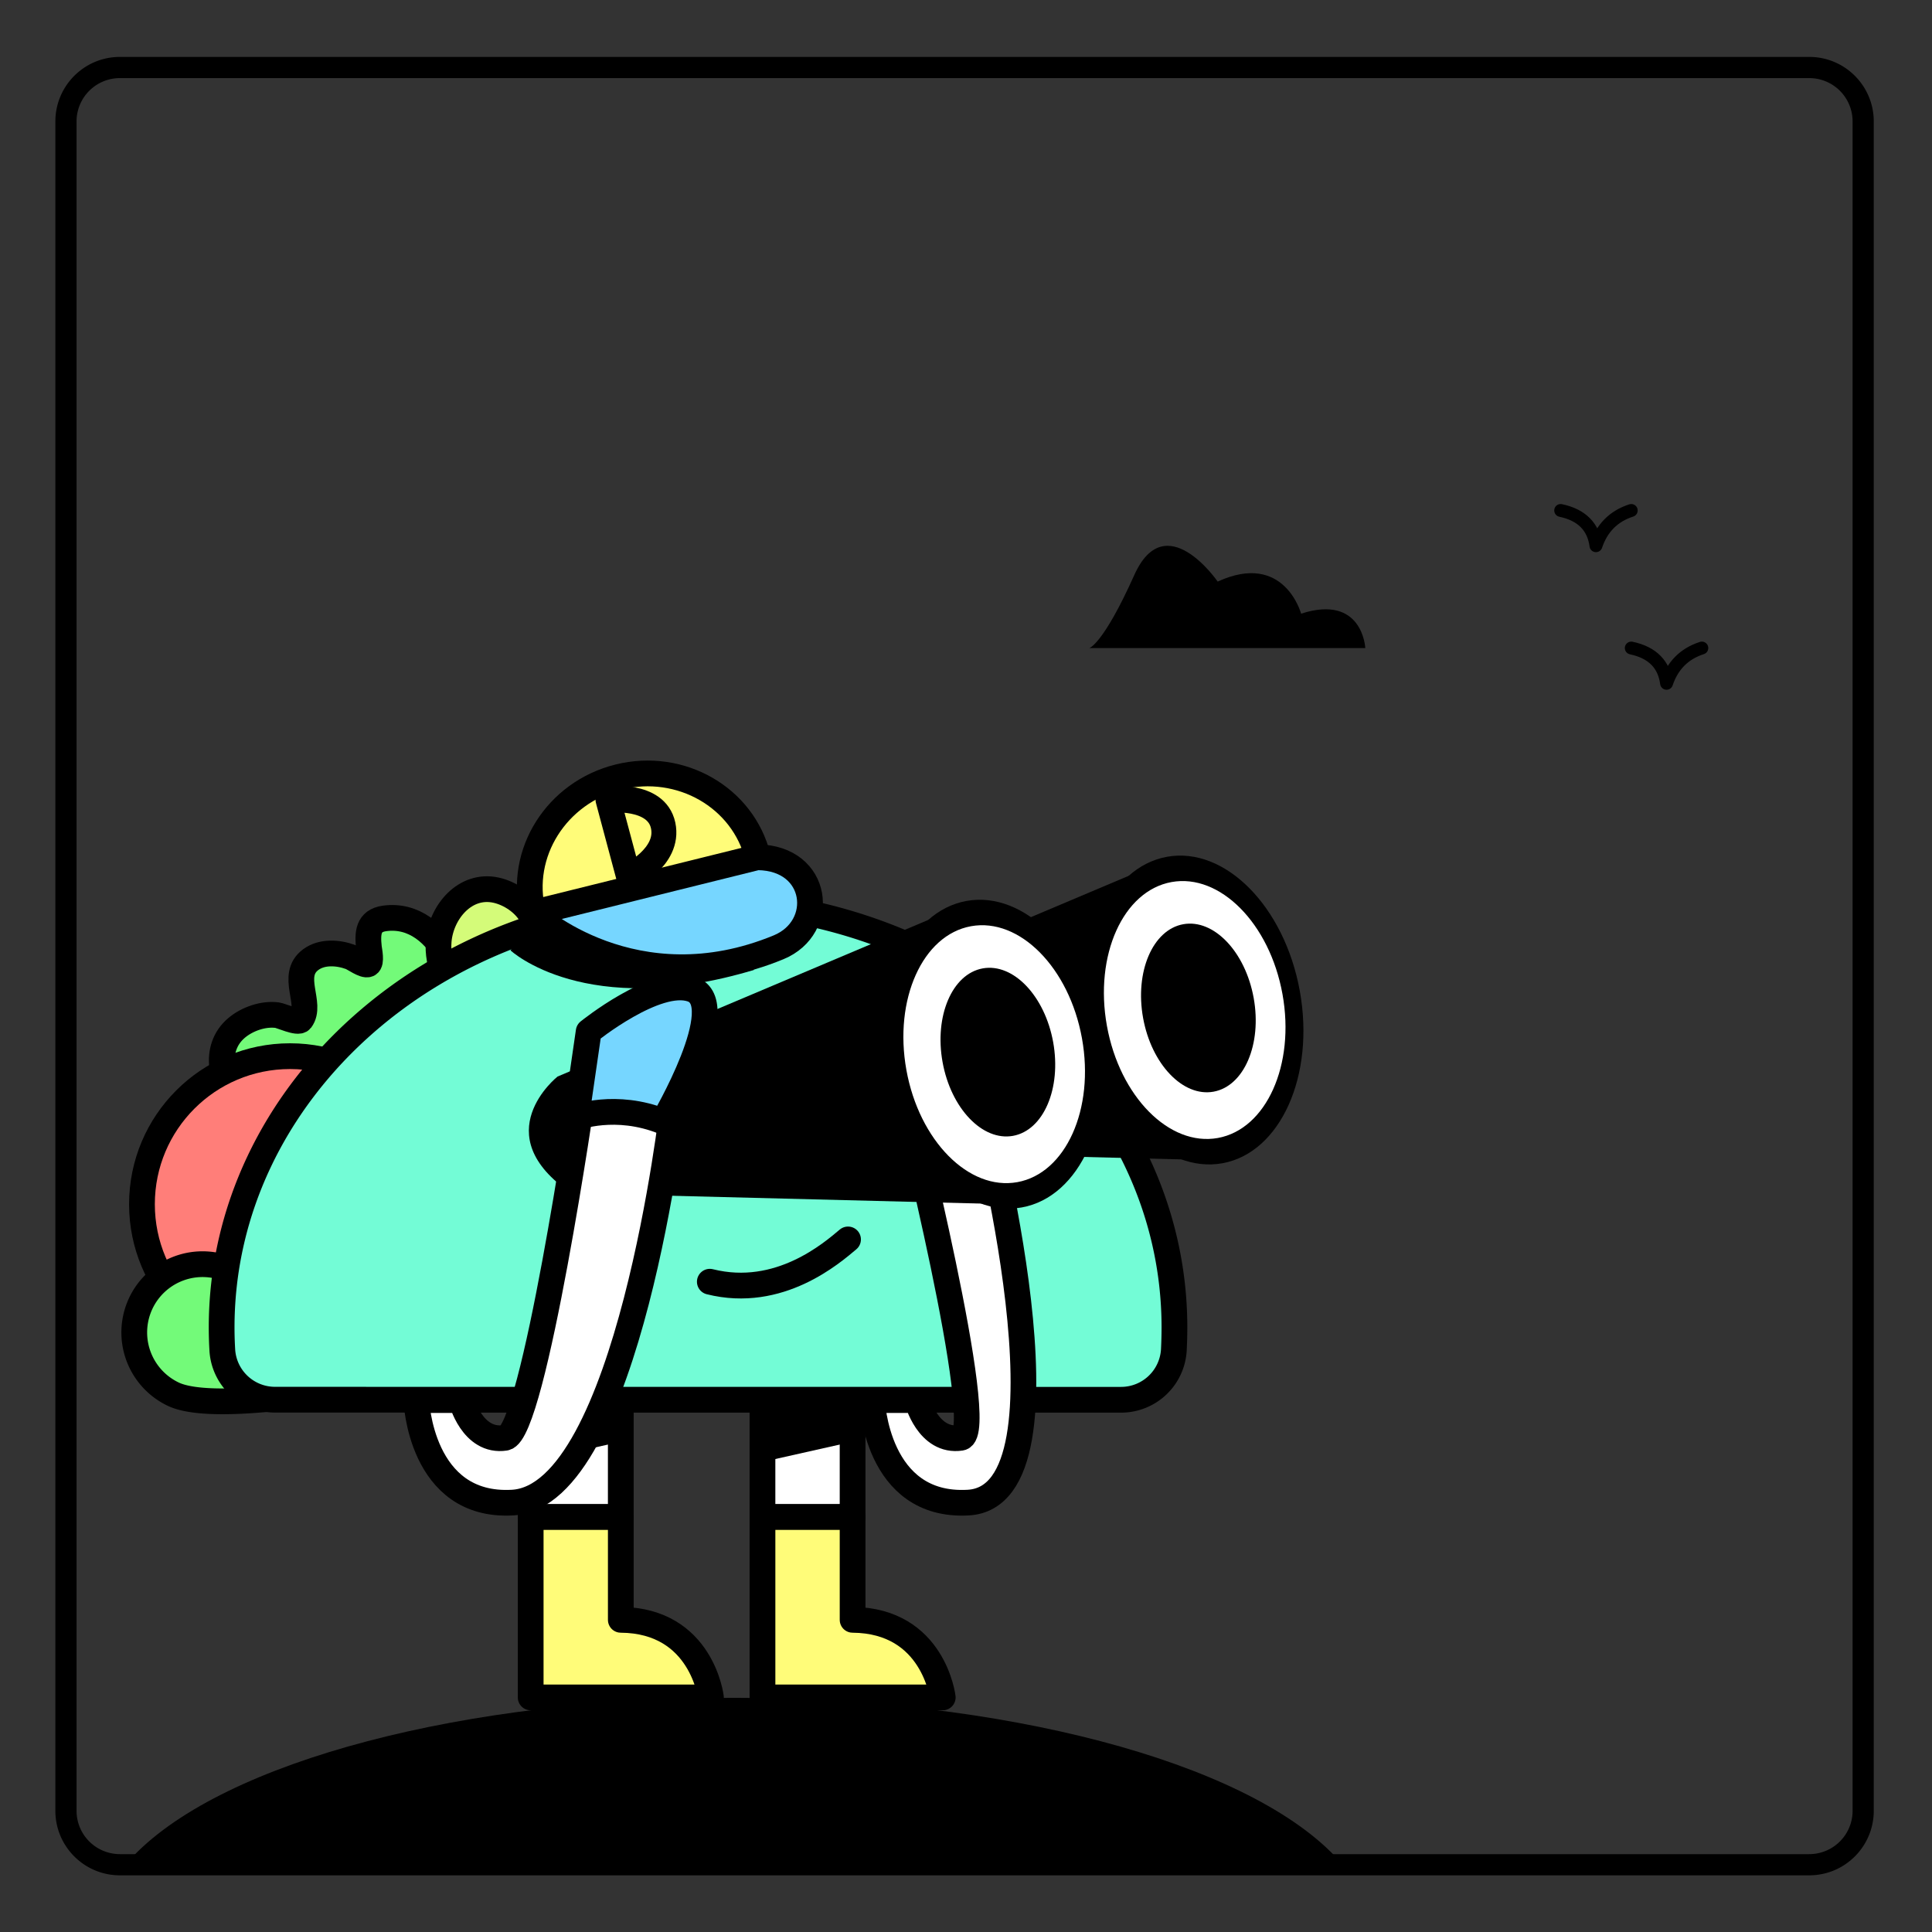 <svg xmlns="http://www.w3.org/2000/svg" xml:space="preserve" style="fill-rule:evenodd;clip-rule:evenodd;stroke-linecap:round;stroke-linejoin:round;stroke-miterlimit:1.5" viewBox="0 0 301 301"><rect x="0" y="0" width="301" height="301" fill="#333333" stroke="none"/><path d="M-64 7h218v236H-64z" style="fill:none" transform="matrix(1.376 0 0 1.271 88.35 -8.38)"/><path d="M291.926 18.918c0-5.547-4.501-10.05-10.045-10.05H18.676c-5.546 0-10.05 4.503-10.05 10.05v263.2c0 5.548 4.504 10.051 10.05 10.051h263.205c5.544 0 10.045-4.503 10.045-10.05zm-3.297 0v263.2a6.75 6.75 0 0 1-6.748 6.75H18.676a6.753 6.753 0 0 1-6.75-6.75v-263.2a6.753 6.753 0 0 1 6.75-6.75h263.205a6.75 6.75 0 0 1 6.748 6.75"/><path d="M48.593 97.754c-3.283 0-6.96-.722-9.457-2.991-2.901-2.636-4.043-7.612-.717-10.404 1.441-1.21 3.62-1.967 5.499-1.727.573.072 2.851 1.164 3.239.644 1.63-2.184-1.584-6.037 1.344-8.2 1.522-1.125 3.704-.976 5.392-.359.502.184 1.892 1.228 2.418.992.504-.226.144-1.882.102-2.269-.21-1.93-.141-3.647 2.104-3.966 7.966-1.13 12.399 10.621 9.685 16.694-2.205 4.933-6.127 8.847-11.42 10.211-2.297.591-4.753.446-7.079.997" style="fill:#73fa79;stroke:#000;stroke-width:3.5px" transform="translate(-7.116 63.542)scale(1.145)"/><circle cx="28.5" cy="116.5" r="11.5" style="fill:#ff7e79;stroke:#000;stroke-width:2px" transform="matrix(2.006 0 0 2.006 -11.985 -46.083)"/><path d="M37.305 442S32 449.486 32 452.695A5.307 5.307 0 0 0 37.305 458a5.307 5.307 0 0 0 5.305-5.305c0-3.209-5.305-10.695-5.305-10.695" style="fill:#73fa79;stroke:#000;stroke-width:2px" transform="matrix(-.854 1.815 -1.815 -.854 885.057 526.488)"/><path d="M48.593 97.754c-3.283 0-6.96-.722-9.457-2.991-2.901-2.636-4.043-7.612-.717-10.404 1.441-1.21 3.62-1.967 5.499-1.727" style="fill:#d4fb79;stroke:#000;stroke-width:3.5px" transform="matrix(.695 .91 -.91 .695 127.383 45.1)"/><path d="M135.854 143.689a4.106 4.106 0 0 0 4.101-3.882q.043-.868.045-1.737c0-18.252-16.579-33.07-37-33.07s-37 14.818-37 33.07q0 .87.051 1.736a4.1 4.1 0 0 0 4.095 3.877c12.415.006 53.293.006 65.708.006" style="fill:#73fcd6;stroke:#000;stroke-width:2px" transform="matrix(2.006 0 0 2.006 -97.866 -70.16)"/><path d="M79.537 148.067s11.692 10.942 37.963 3.035l-13.802-13.966s-16.947 1.397-24.16 10.93"/><path d="M94 102c0 .131 5.924 8.962 17.882 7.174 4.015-.601 4.726-5.967.118-7.174" style="fill:#76d6ff;stroke:#000;stroke-width:2px" transform="matrix(1.947 -.483 .483 1.947 -149.263 -10.938)"/><path d="M37 143.639c0-4.771-4.029-8.639-9-8.639s-9 3.868-9 8.639z" style="fill:#fffc79;stroke:#000;stroke-width:2px" transform="matrix(1.947 -.483 .483 1.947 -23.341 -128.265)"/><path d="M79 162v14.026h14s-.699-5.98-7-6.026v-8z" style="fill:#fffc79;stroke:#000;stroke-width:2px" transform="matrix(2.006 0 0 2.006 -75.796 -88.655)"/><path d="M79 162v14.026h14s-.699-5.98-7-6.026v-8z" style="fill:#fffc79;stroke:#000;stroke-width:2px" transform="matrix(2.006 0 0 2.006 -39.682 -88.655)"/><path d="M85 143.689h7v8.588h-7z" style="fill:#fff;stroke:#000;stroke-width:2px" transform="matrix(2.006 0 0 2.006 -87.835 -69.148)"/><path d="M85 143.689h7v8.588h-7z" style="fill:#fff;stroke:#000;stroke-width:2px" transform="matrix(2.006 0 0 2.006 -51.72 -69.148)"/><path d="M82.704 220.277h14.044v4.324l-14.044 3.154zM118.819 220.277h14.044v4.324l-14.044 3.154z"/><path d="M61.546 425.679c5.102-2.251 6.122-7.638 6.454-9.179" style="fill:none;stroke:#000;stroke-width:2px" transform="matrix(1.584 1.232 -1.232 1.584 537.537 -550.411)"/><path d="m53 398 2 7s3.993-1.769 3.334-4.655S53 398 53 398" style="fill:none;stroke:#000;stroke-width:2.41px" transform="matrix(1.611 0 0 1.72 9.34 -559.991)"/><path d="M1389 1186.03s1.7 6.66 6.84 5.88c4.46-.67-8.84-53.51-8.84-53.51l12 1.6s16.08 60.97-2 62c-14.4.82-15-15.97-15-15.97z" style="fill:#fff;stroke:#000;stroke-width:4px" transform="matrix(1 0 0 1 -1246.141 -967.9)"/><path d="m149.798 141.134-62.935 26.591s-11.37 9.013 2.16 18.178l69.177 1.747"/><path d="m181.05 134.253-62.934 26.591s-11.371 9.013 2.159 18.179l69.178 1.746"/><circle cx="1530.26" cy="1154.74" r="22.261" style="fill:#fff;stroke:#000;stroke-width:4px" transform="matrix(.675 -.122 .178 .984 -1083.578 -785.334)"/><circle cx="1530.26" cy="1154.74" r="22.261" style="fill:#fff;stroke:#000;stroke-width:4px" transform="matrix(.675 -.122 .178 .984 -1052.338 -792.215)"/><circle cx="1530.26" cy="1154.74" r="22.261" transform="matrix(.387 -.07 .106 .586 -559.148 -405.642)"/><circle cx="1530.26" cy="1154.74" r="22.261" transform="matrix(.387 -.07 .106 .586 -527.908 -412.523)"/><path d="M1389 1186.03s1.7 6.66 6.84 5.88c4.46-.67 12.16-53.91 12.16-53.91l14 2s-6.92 60.97-25 62c-14.4.82-15-15.97-15-15.97z" style="fill:#fff;stroke:#000;stroke-width:4px" transform="matrix(1 0 0 1 -1317.14 -967.9)"/><path d="M37 542.613s-5.483 9.153-7.966 6.865c-2.148-1.978-.938-8.6-.938-8.6l5.4-4.043s.434 3.23 3.504 5.778" style="fill:#76d6ff;stroke:#000;stroke-width:2px" transform="matrix(.959 1.762 1.762 -.959 -888.257 629.902)"/><path d="M207.93 289.125c-14.254-14.77-51.663-24.61-93.56-24.61-41.899 0-79.308 9.84-93.562 24.61zM169.71 100.964h43s-.402-8.457-10-5.356c0 0-2.624-9.763-13-5 0 0-8.139-11.84-13-1-4.863 10.839-7 11.356-7 11.356"/><path d="M444.192 1471c3.319.7 5.106 2.57 5.5 5.5.912-2.7 2.686-4.59 5.5-5.5" style="fill:none;stroke:#000;stroke-width:2px" transform="matrix(1 0 0 1 -201.047 -1391.473)"/><path d="M444.192 1471c3.319.7 5.106 2.57 5.5 5.5.912-2.7 2.686-4.59 5.5-5.5" style="fill:none;stroke:#000;stroke-width:2px" transform="matrix(1 0 0 1 -190.048 -1370.04)"/></svg>